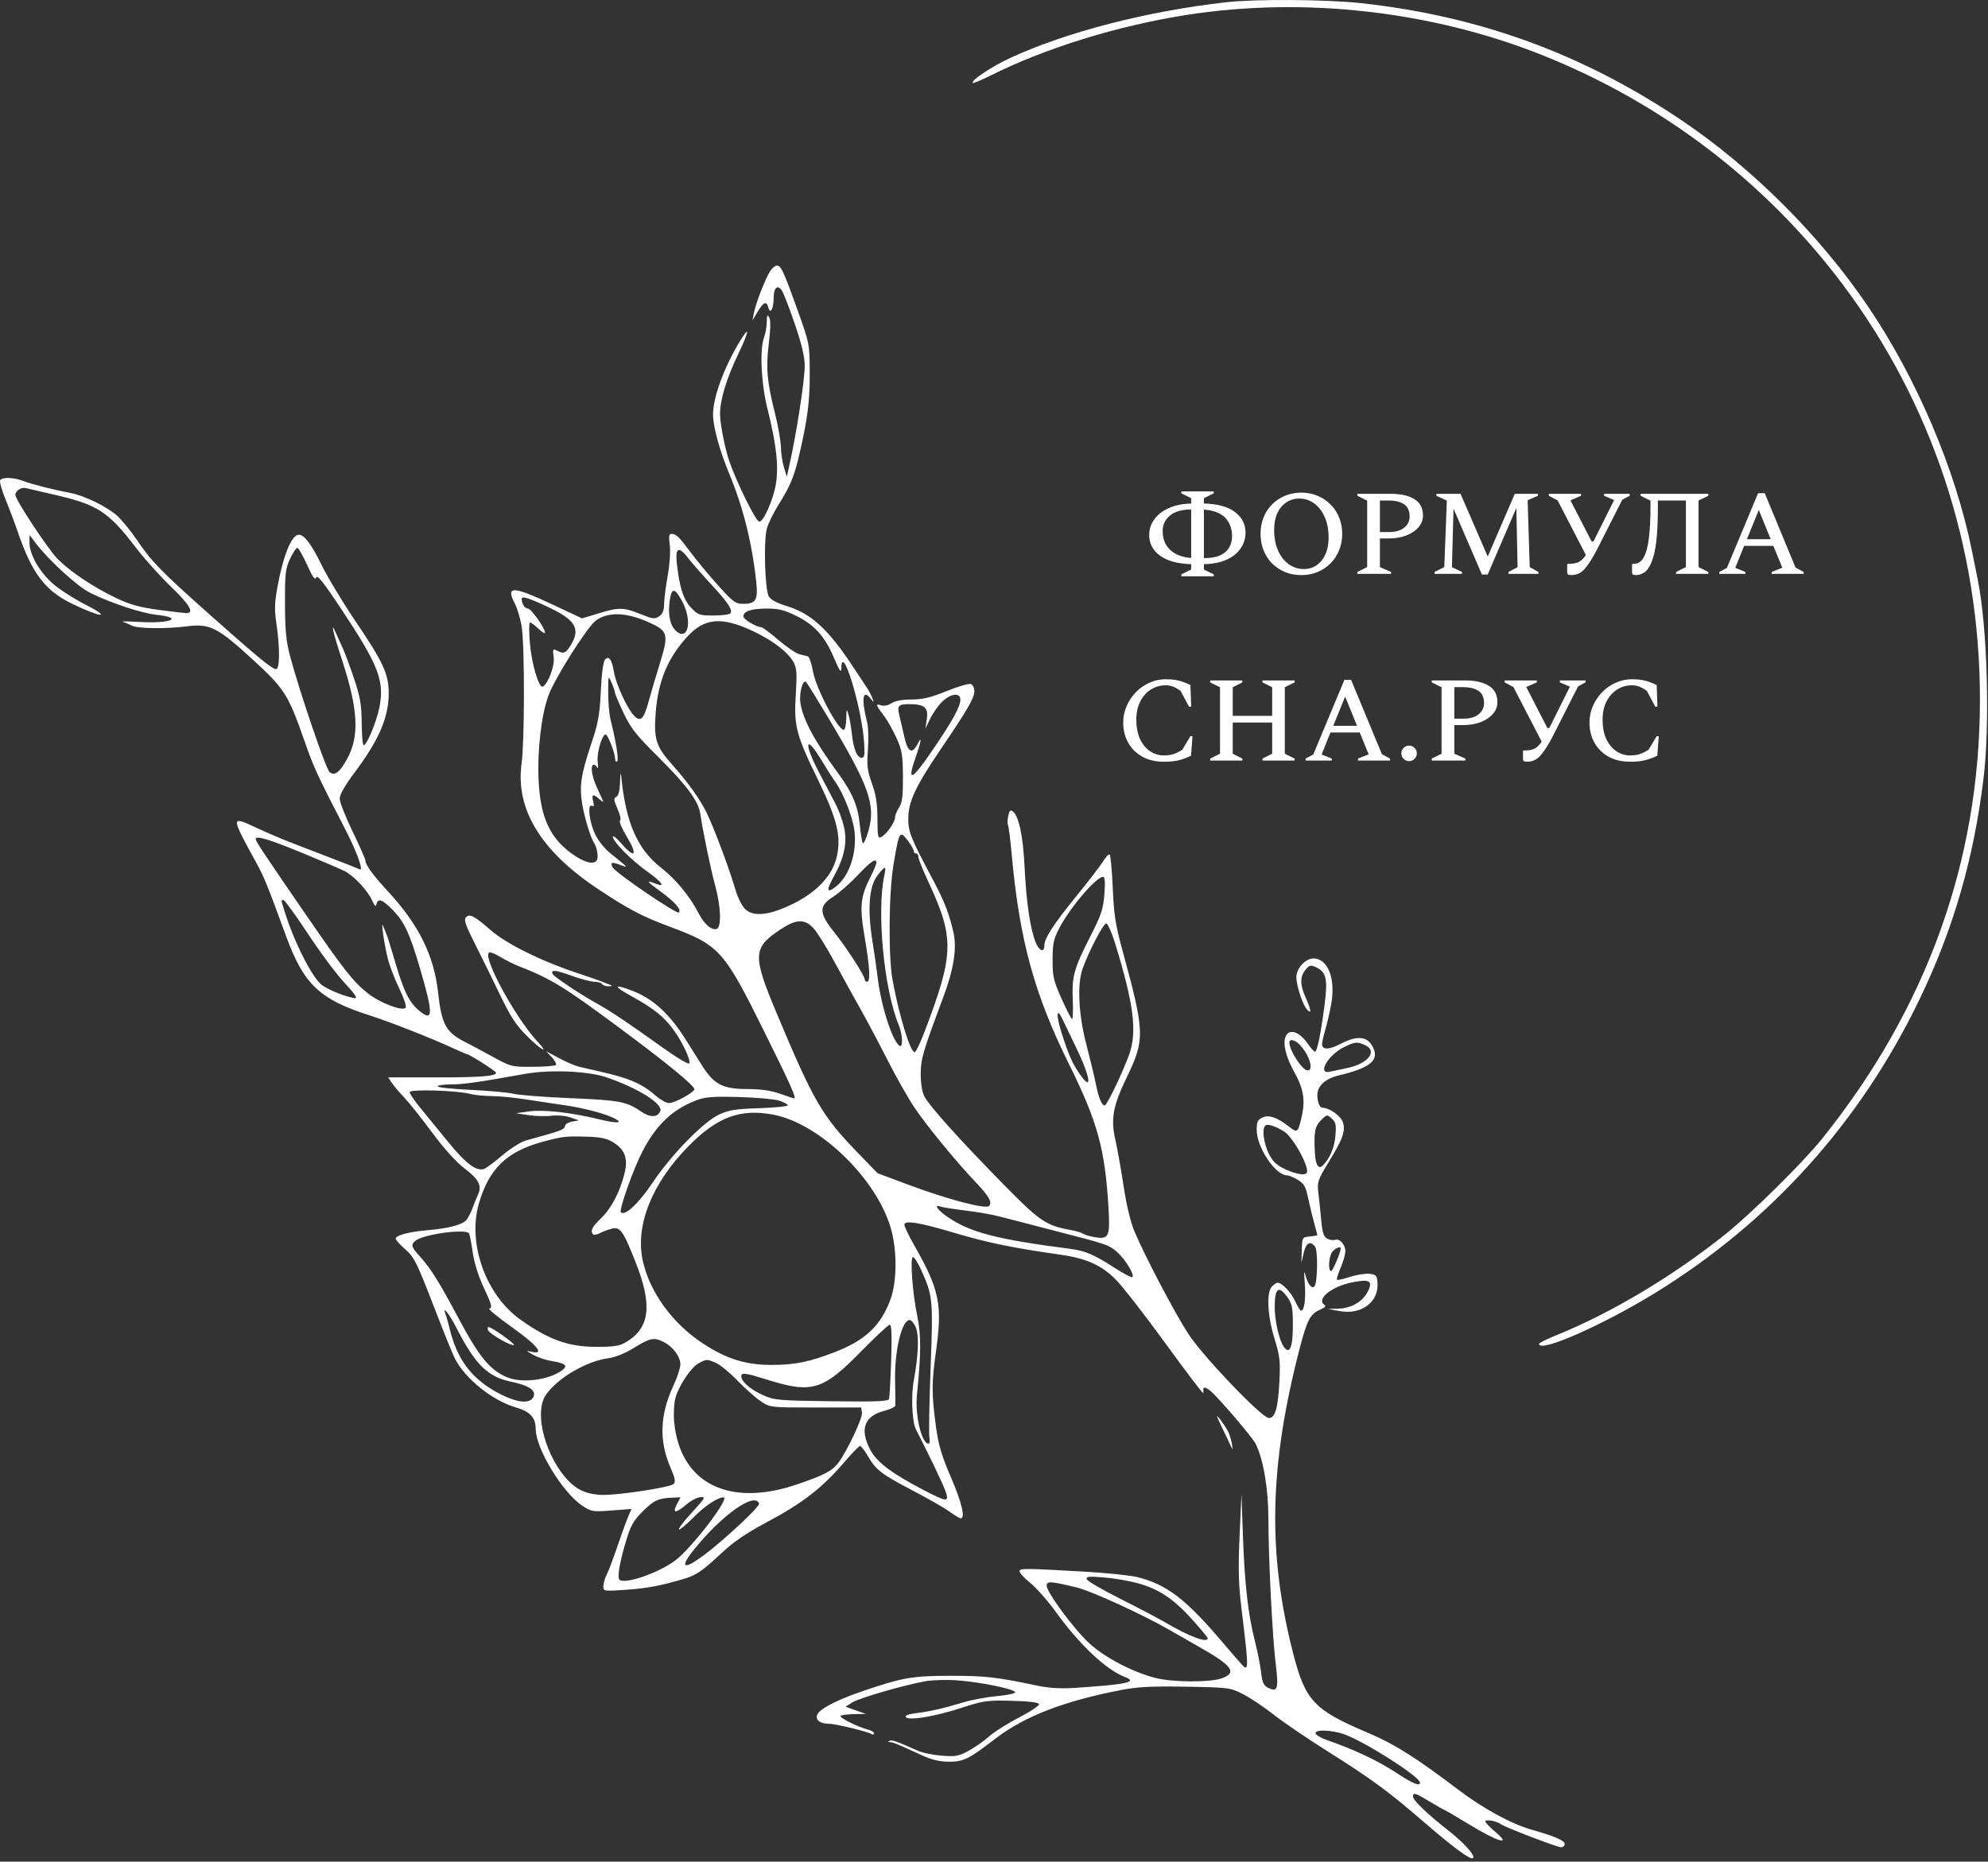 <?xml version="1.0" encoding="UTF-8"?> <svg xmlns="http://www.w3.org/2000/svg" width="426" height="399" viewBox="0 0 426 399" fill="none"><rect x="0" y="0" width="426" height="399" fill="#333333" stroke="none"/> <path fill-rule="evenodd" clip-rule="evenodd" d="M262.794 0.475C245.831 2.385 228.556 6.841 216.474 12.423C212.484 14.266 207.979 17.271 208.47 17.761C208.592 17.883 210.234 17.208 212.118 16.261C223.939 10.32 239.563 5.485 254.387 3.18C279.402 -0.709 306.639 2.353 330.211 11.705C355.934 21.911 378.219 38.857 394.713 60.756C414.008 86.373 424.274 117.339 424.274 149.919C424.274 184.5 412.875 216.179 390.359 244.168C386.265 249.258 375.304 260.071 369.681 264.568C358.471 273.534 345.169 281.472 333.421 286.208C331.428 287.011 329.797 287.837 329.796 288.044C329.787 290.033 343.461 284.018 354.741 277.07C379.437 261.86 398.636 240.523 411.331 214.178C418.563 199.172 422.927 184.12 425.031 166.934C426.449 155.35 425.863 134.474 423.838 124.419C423.589 123.181 423 120.256 422.529 117.919C419.057 100.685 410.699 81.041 400.32 65.72C389.929 50.383 375.307 35.81 360.044 25.579C339.009 11.479 316.891 3.428 291.622 0.673C284.235 -0.132 269.108 -0.236 262.794 0.475ZM165.049 58.091C164.042 59.629 161.966 64.949 161.562 67.029L161.243 68.669L162.367 66.794C163.638 64.674 164.264 64.446 164.66 65.961C165.06 67.49 165.777 66.129 165.787 63.823C165.795 61.686 166.581 60.936 167.497 62.189C167.848 62.668 169.104 65.897 170.29 69.364C171.815 73.822 172.445 76.474 172.441 78.419C172.434 81.536 170.709 92.718 169.162 99.669L168.606 102.169L167.988 100.169C167.649 99.069 167.354 97.109 167.333 95.814C167.312 94.519 166.739 91.256 166.06 88.564C164.35 81.78 164.099 78.896 164.754 73.522C165.133 70.412 165.155 68.594 164.822 68.022C164.427 67.344 164.322 67.547 164.309 69.011C164.301 70.025 164.045 71.487 163.741 72.261C162.749 74.789 163.099 82.22 164.468 87.669C166.395 95.336 166.901 99.958 166.241 103.857C165.666 107.251 163.489 112.067 162.655 111.789C161.858 111.523 157.825 103.349 156.305 98.919C155.335 96.092 154.294 90.822 154.294 88.741C154.294 85.716 155.676 81.129 158.125 76.026C160.581 70.91 160.76 69.457 158.466 73.269C155.112 78.841 152.794 85.201 152.794 88.835C152.794 91.444 154.2 96.576 156.291 101.6C159.257 108.726 161.162 116.39 162.06 124.807C162.463 128.573 161.957 129.419 159.304 129.419C157.608 129.419 157.116 129.063 153.948 125.544C152.029 123.413 149.362 120.206 148.021 118.419C145.387 114.907 144.9 114.438 143.872 114.426C143.359 114.421 143.275 114.98 143.518 116.794C143.704 118.187 143.52 120.926 143.074 123.419C142.655 125.756 142.309 128.5 142.303 129.515C142.297 130.811 141.984 131.579 141.255 132.09C140.326 132.741 139.907 132.691 137.265 131.618C133.651 130.149 132.639 130.134 128.214 131.477L124.728 132.536L118.687 129.7C109.845 125.549 108.302 125.485 110.318 129.353C110.892 130.453 111.566 132.774 111.818 134.511C112.443 138.838 112.413 158.995 111.774 163.59C110.409 173.398 115.858 182.369 128.141 190.539C134.647 194.867 137.568 196.4 143.544 198.626C154.162 202.581 155.11 203.631 163.709 220.978C169.492 232.645 170.73 235.419 170.152 235.419C170.074 235.419 168.729 234.969 167.164 234.419C165.224 233.737 163.038 233.419 160.287 233.419C154.902 233.419 153.006 232.45 150.456 228.397C149.404 226.726 147.882 224.303 147.072 223.014C143.429 217.21 139.874 213.969 135.278 212.261C131.353 210.803 131.401 211.359 135.391 213.553C140.141 216.166 142.411 218.007 144.472 220.917C146.35 223.569 147.986 227.093 147.716 227.904C147.609 228.225 145.109 226.749 142.035 224.549C134.406 219.092 130.84 216.701 127.991 215.133C124.699 213.321 118.888 209.475 118.504 208.854C117.831 207.764 118.928 207.833 122.407 209.1C124.408 209.828 126.65 210.422 127.39 210.421C128.13 210.42 128.874 210.644 129.044 210.919C129.214 211.194 129.846 211.401 130.449 211.379C131.141 211.354 131.268 211.249 130.794 211.093C130.382 210.957 129.594 210.651 129.044 210.413C128.494 210.175 126.244 209.388 124.044 208.664C116.012 206.019 108.495 202.303 105.044 199.272C101.665 196.304 100.561 195.745 99.826 196.631C99.378 197.17 99.8 198.4 101.754 202.245C103.13 204.953 105.536 209.847 107.101 213.12C109.366 217.856 110.544 219.669 112.871 221.995C115.927 225.052 117.853 226.115 115.223 223.294C110.451 218.176 103.323 205.078 104.809 204.16C105.055 204.007 106.109 204.413 107.151 205.061C108.192 205.709 109.991 206.611 111.148 207.066C118.155 209.822 120.841 211.47 132.794 220.341C142.821 227.782 148.794 232.672 148.794 233.44C148.794 234.105 144.599 236.419 143.393 236.419C142.808 236.419 141.59 235.771 140.687 234.979C137.587 232.261 134.982 231.12 128.544 229.657C126.894 229.282 124.869 228.815 124.044 228.619C123.219 228.422 121.307 227.598 119.794 226.787L117.044 225.312L118.255 226.613C118.92 227.329 119.306 228.073 119.112 228.267C118.919 228.461 116.687 228.631 114.152 228.644C109.627 228.668 109.473 228.629 105.544 226.47C103.344 225.26 100.869 223.934 100.044 223.523C95.501 221.261 94.657 219.752 93.833 212.419C92.98 204.823 89.667 198.134 83.391 191.332C79.917 187.567 78.294 185.364 78.294 184.411C78.294 184.112 77.057 181.313 75.544 178.191C74.032 175.068 72.794 171.91 72.794 171.172C72.794 170.303 73.897 168.36 75.919 165.664C81.18 158.652 83.294 153.766 83.294 148.62C83.294 144.443 82.169 142.006 76.073 132.985C73.404 129.033 70.214 123.746 68.986 121.235C66.539 116.231 64.914 114.212 63.705 114.676C62.254 115.233 60.635 119.424 59.496 125.57C58.824 129.199 58.778 130.629 59.237 133.716C60.001 138.851 59.969 143.421 59.169 143.412C58.3 143.402 55.271 140.915 44.957 131.743C34.453 122.403 32.451 120.347 29.274 115.639C27.963 113.697 26.032 111.353 24.983 110.432C22.895 108.599 18.052 106.234 15.294 105.7C11.338 104.934 6.931 103.822 5.159 103.142C2.958 102.297 0.49 102.198 0.034 102.935C-0.142 103.219 0.382 105.076 1.197 107.06C2.012 109.045 3.176 112.131 3.784 113.919C6.824 122.857 9.642 126.59 15.483 129.418C21.688 132.421 24.168 132.591 18.36 129.615C15.783 128.295 12.565 126.216 11.207 124.996C8.392 122.465 6.283 118.718 6.318 116.31L6.341 114.669L7.665 116.419C10.415 120.056 16.603 125.707 19.309 127.052C23.646 129.208 30.27 131.412 33.435 131.753C39.55 132.412 36.594 133.694 29.867 133.301C27.49 133.162 25.882 133.148 26.294 133.27C26.707 133.392 27.583 133.756 28.242 134.079C29.622 134.755 35.548 134.819 40.328 134.21C44.943 133.621 46.746 134.552 54.151 141.349C60.995 147.63 61.774 148.859 65.287 158.919C67.236 164.502 67.944 166.034 73.943 177.669C76.587 182.796 78.054 186.941 76.997 186.299C76.748 186.147 73.169 184.736 69.044 183.162C60.416 179.87 59.242 179.39 54.736 177.314C49.415 174.863 49.415 174.865 54.925 184.919C56.605 187.984 57.295 189.686 61.306 200.642C65.101 211.007 68.485 214.208 79.294 217.655C83.625 219.036 92.421 222.5 97.183 224.7C98.634 225.37 99.912 225.919 100.022 225.919C100.544 225.919 106.294 229.582 106.294 229.915C106.294 230.666 102.997 230.919 93.174 230.919H83.179L83.924 232.044C84.334 232.663 85.526 234.069 86.572 235.169C87.619 236.269 90.328 239.67 92.592 242.726C95.218 246.271 97.766 249.086 99.627 250.498C102.649 252.792 103.316 254.149 102.389 256.118C102.118 256.696 101.61 257.956 101.262 258.919C100.914 259.881 100.318 261.036 99.937 261.486C99.072 262.505 96.088 263.284 91.544 263.675C87.601 264.015 84.794 264.762 84.794 265.473C84.794 265.735 85.593 266.651 86.57 267.508C88.813 269.478 89.17 270.187 93.297 280.868C95.167 285.709 97.048 290.349 97.476 291.181C99.721 295.54 105.532 300.19 110.562 301.652C113.59 302.533 114.794 303.844 114.794 306.261C114.794 310.443 120.546 319.917 124.79 322.725C126.715 323.999 127.022 324.049 131.062 323.738L135.311 323.412L134.523 325.29C134.09 326.323 133.05 329.194 132.213 331.669C131.375 334.144 130.376 336.776 129.992 337.519C129.608 338.262 129.294 339.364 129.294 339.969C129.294 341.05 129.377 341.063 134.169 340.729C138.696 340.413 141.555 339.875 146.512 338.404C149.219 337.601 150.485 336.736 154.624 332.86C157.149 330.496 159.917 328.595 164.017 326.412C172.125 322.094 176.165 318.955 181.221 313.044C182.691 311.325 184.075 309.919 184.296 309.919C184.518 309.919 185.262 310.875 185.949 312.044C187.738 315.085 188.83 315.928 195.498 319.414C198.772 321.126 202.35 323.177 203.448 323.972C204.546 324.768 205.636 325.419 205.869 325.419C206.906 325.419 206.102 322.059 203.756 316.588C201.702 311.796 201.084 309.669 200.516 305.419C199.61 298.648 199.622 296.359 200.597 289.399C201.968 279.607 201.294 276.368 195.922 266.931C194.752 264.875 193.794 262.876 193.794 262.488C193.794 261.485 197.081 262.012 204.31 264.173C211.533 266.333 216.94 267.45 227.241 268.911C232.732 269.69 236.006 271.152 239.031 274.177C240.492 275.639 245.312 281.824 249.741 287.923C254.17 294.021 257.821 298.822 257.853 298.59C257.886 298.358 257.886 298 257.853 297.794C257.75 297.141 258.607 297.387 259.593 298.294C261.695 300.225 268.323 308.023 269.038 309.406C270.685 312.591 271.787 318.985 271.798 325.419C271.812 334.095 272.646 350.695 273.363 356.561C274.02 361.942 273.776 362.75 271.789 361.761C270.764 361.251 270.489 360.658 270.231 358.405C270.058 356.9 269.458 353.869 268.896 351.669C267.44 345.964 266.705 339.492 266.342 329.169L266.025 320.169L265.627 329.169C265.313 336.265 265.397 339.543 266.022 344.669C267.612 357.696 267.618 358.364 266.131 356.794C265.805 356.45 263.669 353.981 261.385 351.307C254.008 342.673 249.912 339.581 243.805 338.036C242.286 337.651 237.107 337.114 232.294 336.841C219.599 336.121 218.654 336.111 218.453 336.703C218.353 336.996 219.366 338.119 220.704 339.196C222.042 340.274 224.565 343.136 226.31 345.557C231.331 352.518 237.05 357.9 241.037 359.416C243.895 360.503 241.561 361.018 230.485 361.748C227.256 361.961 224.848 361.821 222.235 361.271C213.534 359.438 211.175 359.169 203.794 359.169C195.542 359.169 193.464 359.527 184.97 362.416C180.088 364.077 176.588 365.766 175.47 367C174.367 368.22 175.355 369.415 177.48 369.431C179.016 369.442 185.859 371.091 186.81 371.678C187.076 371.843 187.294 371.764 187.294 371.502C187.294 371.241 186.722 370.883 186.022 370.708C183.849 370.162 179.759 368.121 180.119 367.761C180.307 367.573 181.605 367.401 183.003 367.379L185.544 367.34L183.36 366.568L181.175 365.796L182.61 364.887C184.106 363.94 193.54 361.2 198.294 360.332C199.807 360.056 202.957 359.977 205.294 360.157C210.324 360.545 217.544 362.047 217.544 362.705C217.544 362.96 215.764 363.33 213.588 363.527C211.412 363.724 208.15 364.337 206.338 364.888C202.168 366.156 199.183 366.833 196.16 367.197C194.722 367.369 193.9 367.686 194.09 367.993C194.613 368.839 200.115 367.952 205.839 366.099C210.784 364.497 211.507 364.394 216.798 364.527C220.439 364.618 222.53 364.87 222.65 365.232C222.752 365.542 220.833 366.831 218.384 368.095C215.935 369.36 213.057 371.179 211.988 372.137C210.919 373.095 208.949 374.478 207.611 375.212C205.469 376.385 204.779 376.515 201.861 376.297C200.037 376.16 197.757 375.7 196.794 375.275C191.93 373.126 191.204 372.869 190.647 373.095C190.222 373.268 190.243 373.351 190.719 373.379C191.407 373.42 192.266 373.775 197.544 376.199C199.696 377.187 201.35 377.578 203.394 377.581C206.469 377.586 207.627 377.008 213.294 372.645C219.535 367.841 228.044 364.558 240.417 362.181C243.8 361.531 246.909 361.378 254.167 361.505C263.318 361.665 263.612 361.703 266.338 363.085C267.874 363.864 270.799 365.818 272.838 367.426C274.876 369.035 280.032 372.547 284.294 375.232C293.995 381.342 297.452 383.882 305.294 390.66C311.562 396.078 315.166 398.714 315.646 398.234C316.172 397.708 313.676 394.913 310.411 392.369C305.968 388.908 302.794 385.864 302.794 385.065C302.794 384.108 303.256 384.247 306.444 386.17C308.039 387.132 309.425 387.919 309.524 387.919C309.623 387.919 312.115 389.381 315.063 391.169C321.117 394.84 324 395.619 320.419 392.617C319.251 391.638 318.294 390.625 318.294 390.368C318.294 389.872 320.698 390.293 321.544 390.937C322.4 391.588 333.663 395.919 334.5 395.919C334.937 395.919 335.294 395.6 335.294 395.21C335.294 394.483 333.141 393.551 328.294 392.178C323.865 390.924 317.911 387.688 312.544 383.621C303.466 376.739 298.742 373.754 293.294 371.455C281.556 366.502 279.715 364.554 277.089 354.307C271.573 332.781 271.983 314.115 278.526 288.919C280.095 282.877 280.781 281.586 282.895 280.697C283.817 280.31 284.198 279.918 283.857 279.708C281.933 278.519 285.225 275.773 289.669 274.86C293.515 274.071 294.281 274.527 293.063 276.883C291.964 279.008 289.533 280.402 286.794 280.476L284.544 280.538L287.115 281.008C291.74 281.853 295.499 279.015 295.18 274.919C295.057 273.338 294.885 273.153 293.398 273.011C292.493 272.923 290.622 273.228 289.241 273.686C287.86 274.145 286.626 274.417 286.499 274.29C286.373 274.164 286.725 272.997 287.282 271.698C287.839 270.399 288.294 268.808 288.294 268.163C288.294 266.744 287.029 265.36 286.069 265.728C285.686 265.875 284.936 265.762 284.402 265.476C283.644 265.071 283.363 264.212 283.12 261.563C282.949 259.696 282.675 257.044 282.511 255.669C282.231 253.321 282.363 252.924 284.666 249.154C287.809 244.01 288.394 242.354 287.733 240.459C287.274 239.141 284.818 237.419 283.397 237.419C282.784 237.419 282.294 236.209 282.294 234.695C282.294 232.732 283.981 231.184 286.872 230.495C293.168 228.993 295.309 227.456 294.455 225.05C293.42 222.134 291.131 221.71 287.284 223.722C284.792 225.025 283.294 225.045 283.294 223.775C283.294 223.404 283.618 221.991 284.013 220.635C284.408 219.278 284.977 216.778 285.278 215.078C286.226 209.727 284.525 205.419 281.466 205.419C279.755 205.419 277.794 207.533 277.794 209.379C277.794 211.264 279.156 215.428 280.091 216.401C281.085 217.435 280.971 216.417 279.805 213.848C278.558 211.1 278.538 209.347 279.736 207.867C280.568 206.839 280.829 206.774 281.993 207.304C284.204 208.312 284.55 209.808 283.844 215.308C283.062 221.401 282.242 225.419 281.779 225.419C281.583 225.419 280.892 224.644 280.243 223.696C278.797 221.586 276.987 220.637 275.988 221.465C274.654 222.572 275.172 225.825 277.294 229.669C279.473 233.616 279.797 235.98 278.735 240.197C278.105 242.697 277.914 242.796 276.237 241.489C273.671 239.49 271.93 238.878 270.568 239.499C269.501 239.985 269.294 240.416 269.294 242.151C269.294 245.942 273.296 251.914 275.841 251.921C276.228 251.922 277.256 252.356 278.126 252.887C279.439 253.687 279.811 254.345 280.314 256.76C280.648 258.36 281.23 260.778 281.608 262.135C281.985 263.491 282.294 264.658 282.294 264.728C282.294 264.798 281.563 264.926 280.669 265.012C279.064 265.167 279.043 265.202 278.957 267.919L278.87 270.669L279.362 268.544C279.869 266.348 280.714 265.867 281.788 267.161C282.451 267.96 282.339 275.04 281.653 275.727C281.09 276.289 280.241 275.221 279.756 273.34C279.444 272.132 279.398 272.58 279.59 274.959C279.856 278.254 279.51 280.919 278.816 280.919C278.613 280.919 278.033 280.002 277.528 278.882C276.68 277.002 274.701 274.919 273.763 274.919C273.544 274.919 273.012 275.272 272.58 275.704C271.343 276.941 271.575 281.903 273.104 286.893C274.263 290.675 274.384 291.746 274.153 296.169C273.856 301.84 273.25 303.919 271.894 303.919C270.411 303.919 257.828 290.772 254.664 285.917C251.761 281.463 245.422 269.418 243.121 263.985C242.281 262.003 241.395 258.325 240.774 254.235C240.224 250.624 239.44 246.206 239.03 244.419C237.975 239.815 238.463 237.085 241.44 230.919C245.385 222.747 245.335 221.269 240.519 203.669C239.034 198.241 238.692 196.032 238.447 190.28C238.286 186.491 237.982 183.285 237.773 183.155C237.563 183.026 236.956 183.651 236.423 184.544C235.891 185.438 233.259 188.864 230.576 192.158C225.816 198.002 223.794 201.121 223.794 202.619C223.794 204.21 222.733 203.895 221.973 202.08C220.788 199.251 219.932 193.52 219.559 185.919C219.229 179.203 218.354 175.006 217.062 173.933C216.524 173.487 216.316 173.682 216.052 174.883C215.87 175.714 215.843 176.594 215.994 176.837C216.144 177.08 216.509 179.955 216.805 183.224C218.453 201.424 221.636 213.064 229.064 228.061C235.205 240.459 236.8 246.274 237.541 258.959C237.901 265.118 237.609 265.702 234.457 265.133C233.405 264.944 232.319 264.613 232.044 264.398C231.769 264.184 230.644 263.845 229.544 263.646C224.103 262.662 222.812 261.781 214.734 253.535C205.402 244.01 199.138 237.033 198.08 234.987C197.604 234.067 197.294 232.197 197.294 230.24C197.294 226.999 197.769 225.379 202.162 213.64C204.372 207.733 205.078 203.221 204.317 199.866C203.426 195.938 202.352 193.146 200.105 188.919C195.11 179.52 194.627 178.332 194.632 175.446C194.637 171.85 196.197 168.503 201.519 160.669C207.287 152.177 208.794 149.583 208.794 148.146C208.794 147.454 208.459 146.759 208.049 146.602C207.64 146.444 205.302 147.126 202.855 148.117C199.42 149.508 197.704 149.919 195.332 149.919C193.371 149.919 191.822 150.205 191.051 150.71C190.305 151.199 189.428 151.37 188.756 151.157C187.544 150.772 187.642 151.06 189.617 153.694C190.247 154.534 191.368 156.559 192.11 158.194C193.294 160.805 193.462 161.816 193.486 166.464C193.508 170.663 193.336 172.03 192.654 173.071C192.181 173.793 191.794 174.75 191.794 175.199C191.794 176.213 190.012 178.767 188.883 179.371C188.125 179.777 188.04 179.392 188.025 175.495C188.013 172.262 187.715 170.348 186.845 167.919C185.853 165.147 185.726 164.08 185.982 160.666C186.146 158.465 186.081 155.877 185.836 154.916C184.516 149.733 184.851 147.528 186.615 149.794C187.248 150.606 187.272 150.597 186.954 149.669C186.766 149.119 186.237 148.106 185.78 147.419C185.322 146.731 183.938 144.639 182.704 142.77C177.473 134.846 173.831 131.515 168.644 129.913C166.388 129.216 165.118 128.526 164.716 127.776C163.905 126.266 163.617 115.933 164.314 113.345C164.621 112.203 165.75 109.881 166.821 108.185C169.31 104.245 170.214 102.065 171.286 97.419C173.076 89.671 173.543 85.994 173.513 79.919C173.482 73.686 173.475 73.648 170.888 66.419C167.894 58.053 167.366 56.919 166.471 56.919C166.112 56.919 165.472 57.446 165.049 58.091ZM11.294 105.951C20.901 108.133 23.164 109.583 29.129 117.384C30.93 119.741 34.292 123.484 36.599 125.703C40.67 129.618 41.729 131.436 39.919 131.403C39.438 131.394 36.729 131.077 33.898 130.698C29.978 130.174 27.847 129.58 24.951 128.205C20.139 125.92 15.163 122.608 12.382 119.841C10.385 117.854 3.294 107.111 3.294 106.073C3.294 105.182 4.561 104.361 5.544 104.614C6.094 104.756 8.682 105.358 11.294 105.951ZM65.792 121.044C66.991 123.707 67.509 124.433 67.745 123.782C67.986 123.115 69.327 124.796 73.13 130.532C81.152 142.629 82.419 145.896 81.301 151.601C80.655 154.897 78.4 160.191 77.868 159.659C77.69 159.481 77.525 157.273 77.501 154.752C77.466 150.994 77.17 149.314 75.858 145.419C74.978 142.806 73.916 139.932 73.497 139.031C73.078 138.131 72.42 136.668 72.034 135.781C70.715 132.747 71.294 135.344 73.31 141.507C76.764 152.068 77.058 157.786 74.396 162.626C72.778 165.569 71.703 166.38 70.617 165.479C69.847 164.84 64.283 148.523 62.22 140.852C61.307 137.455 61.091 135.307 61.07 129.419C61.047 122.978 61.167 121.904 62.141 119.794C62.744 118.487 63.446 117.419 63.699 117.419C63.953 117.419 64.895 119.05 65.792 121.044ZM147.501 119.656C148.229 120.612 150.372 123.061 152.262 125.099C155.954 129.081 157.017 130.654 156.538 131.429C156.371 131.698 154.756 131.919 152.949 131.919C149.874 131.919 149.561 131.812 148.096 130.257C146.45 128.513 145.599 125.877 145.039 120.794C144.656 117.32 145.442 116.957 147.501 119.656ZM146.211 128.948C148.421 133.127 147.444 137.566 144.833 135.204C143.565 134.057 143.077 131.609 143.523 128.635C143.938 125.867 144.624 125.946 146.211 128.948ZM117.544 130.147C123.339 132.875 124.447 134.772 122.3 138.294C121.244 140.026 120.767 140.207 119.31 139.427C118.477 138.981 118.415 139.113 118.647 140.841C118.895 142.69 117.536 146.402 116.34 147.141C115.514 147.651 113.915 142.312 113.54 137.794C113.34 135.388 113.359 133.419 113.583 133.419C113.806 133.419 114.621 134.023 115.392 134.762C116.163 135.501 116.794 135.883 116.794 135.61C116.794 134.634 113.802 130.419 113.109 130.419C112.435 130.419 111.794 129.407 111.794 128.344C111.794 127.683 113.34 128.168 117.544 130.147ZM170.642 132.004C174.575 133.94 176.766 136.399 178.758 141.11C179.89 143.788 180.266 144.328 180.278 143.294C180.347 137.412 184.687 151.58 185.18 159.294C185.337 161.75 185.228 162.419 184.671 162.419C183.665 162.419 182.91 160.615 182.548 157.345C182.376 155.792 182.043 153.879 181.808 153.095C181.426 151.82 181.376 151.921 181.337 154.044C181.314 155.35 181.072 156.419 180.801 156.419C179.533 156.419 174.855 147.547 174.219 143.939C173.919 142.235 173.42 140.765 173.109 140.672C172.798 140.579 171.982 140.374 171.294 140.217C170.607 140.06 168.592 138.691 166.817 137.175C165.043 135.659 163.389 134.419 163.143 134.419C162.106 134.419 159.294 132.752 159.294 132.137C159.294 131.005 160.904 130.45 164.233 130.434C166.823 130.422 168.026 130.716 170.642 132.004ZM139.142 133.427C143.176 135.256 143.344 135.92 141.373 142.273C140.537 144.965 139.474 148.571 139.01 150.285C137.949 154.208 137.253 154.867 135.803 153.319C134.383 151.802 132 146.617 131.58 144.128C131.113 141.364 130.524 140.489 129.69 141.321C129.27 141.741 128.942 144.097 128.752 148.067C128.504 153.245 128.193 154.963 126.697 159.419C124.47 166.053 124.103 168.58 124.794 172.518C125.322 175.526 126.58 179.603 127.308 180.669C127.882 181.508 128.241 183.475 127.957 184.217C127.51 185.38 125.547 185.014 123.012 183.294C117.887 179.818 115.759 175.264 115.402 167.013C115.129 160.724 116.013 153.24 117.516 149.098C118.878 145.346 125.882 134.28 127.726 132.967C130.399 131.064 134.275 131.22 139.142 133.427ZM161.139 135.165C165.508 137.184 168.96 139.823 170.091 142.009C170.729 143.243 170.808 144.503 170.524 148.888C170.09 155.583 170.6 157.533 175.307 167.185C179.425 175.626 180.325 179.372 179.283 183.717C178.33 187.688 175.081 191.164 169.953 193.697C164.887 196.201 161.406 196.576 159.64 194.81C158.965 194.135 158.035 192.252 157.574 190.626C156.421 186.562 152.915 177.201 151.411 174.169C149.904 171.131 147.41 167.656 143.948 163.77C140.586 159.998 140.077 158.392 140.494 152.871C141.011 146.023 143.049 141.075 147.239 136.496C150.933 132.46 154.537 132.115 161.139 135.165ZM131.794 148.49C131.794 148.742 132.615 150.685 133.618 152.808C135.155 156.064 136.312 157.533 140.996 162.181C147.128 168.267 149.635 171.639 150.051 174.366C150.699 178.608 152.325 186.444 153.272 189.885C154.475 194.258 154.634 198.681 153.602 199.078C152.544 199.483 150.898 198.082 149.72 195.772C147.88 192.167 144.823 188.44 141.744 186.049C136.602 182.056 134.095 176.345 133.125 166.419C133.02 165.342 132.923 165.765 132.874 167.519C132.821 169.42 132.553 170.504 132.071 170.774C131.453 171.119 131.492 171.503 132.335 173.385C132.888 174.62 133.12 175.719 132.862 175.88C132.609 176.039 133.285 177.629 134.365 179.413C136.715 183.295 136.052 184.138 133.222 180.864C132.178 179.657 131.317 178.955 131.309 179.305C131.286 180.314 135.241 184.331 138.662 186.772C141.918 189.095 142.728 190.249 140.512 189.406C138.314 188.571 138.497 188.848 141.67 191.157C144.643 193.32 146.069 194.977 145.471 195.575C145.036 196.011 131.913 187.076 131.297 185.923C130.681 184.773 131.074 184.671 133.137 185.45C134.695 186.039 134.606 185.937 131.089 183.129C129.531 181.885 128.208 180.255 127.469 178.669C126.237 176.024 125.838 172.078 126.867 172.714C127.27 172.963 127.342 172.676 127.108 171.743C126.72 170.199 127.081 170.078 128.453 171.294C128.996 171.775 129.341 171.944 129.221 171.669C129.1 171.394 128.504 170.081 127.898 168.752C126.76 166.26 126.447 163.919 127.253 163.919C127.505 163.919 127.844 164.2 128.007 164.544C128.17 164.888 128.199 164.303 128.072 163.245C127.847 161.365 129.003 157.419 129.781 157.419C130.25 157.419 131.794 161.384 131.794 162.59C131.794 163.078 131.994 163.355 132.237 163.204C132.649 162.95 132.03 159.009 130.819 154.169C130.543 153.069 130.322 150.481 130.326 148.419C130.333 144.693 130.338 144.68 131.064 146.351C131.466 147.276 131.794 148.239 131.794 148.49ZM177.53 153.919C186.287 168.536 187.701 172.544 186.074 178.139C185.613 179.727 185.089 180.881 184.911 180.703C184.733 180.525 184.431 178.735 184.239 176.727C183.866 172.823 182.633 169.866 179.735 165.919C174.608 158.939 172.045 154.188 171.525 150.703C171.199 148.521 172.043 145.448 172.759 146.212C172.994 146.463 175.141 149.931 177.53 153.919ZM205.794 149.939C205.794 151.471 204.099 154.529 199.603 161.104C195.272 167.438 194.295 167.736 196.268 162.124C197.418 158.852 197.604 157.526 196.649 159.414C195.493 161.7 194.526 161.239 193.818 158.064C193.463 156.472 192.983 154.402 192.752 153.466C192.202 151.235 192.463 150.919 194.857 150.919C198.117 150.919 198.962 151.634 198.605 154.091L198.303 156.169L199.293 154.088C199.837 152.943 200.978 151.312 201.827 150.463C203.648 148.642 205.794 148.358 205.794 149.939ZM176.108 163.055C177.137 164.768 178.463 166.844 179.053 167.669C180.745 170.032 182.764 175.235 183.1 178.097C183.678 183.009 181.869 188.122 178.791 190.277C177.125 191.444 177.094 190.726 178.687 187.838C180.926 183.778 181.595 180.553 180.87 177.314C180.542 175.847 179.748 173.639 179.105 172.408C178.462 171.176 176.892 168.186 175.615 165.764C172.138 159.164 172.517 157.082 176.108 163.055ZM194.7 180.399C195.302 181.212 195.794 182.112 195.794 182.399C195.794 182.685 196.019 182.919 196.294 182.919C196.569 182.919 196.794 183.252 196.794 183.66C196.794 184.067 197.715 186.373 198.841 188.785C204.561 201.037 204.488 204.389 198.139 221.075C197.217 223.499 196.256 225.491 196.003 225.501C195.078 225.54 192.735 217.93 191.283 210.169C190.329 205.074 190.441 191.306 191.485 185.169C192.708 177.981 192.806 177.836 194.7 180.399ZM65.284 183.018C69.265 184.664 73.136 186.328 73.885 186.716C75.844 187.728 78.799 190.881 79.701 192.919C80.267 194.198 80.528 194.433 80.671 193.794C80.981 192.415 81.923 192.752 84.166 195.044C86.643 197.574 87.785 200.025 90.012 207.594C92.884 217.354 92.845 219.159 89.819 216.613C87.496 214.658 86.414 212.314 84.078 204.169C83.605 202.519 83.026 200.719 82.793 200.169C82.559 199.619 82.239 198.831 82.081 198.419C81.567 197.07 82.368 202.598 83.107 205.495C83.503 207.049 84.62 209.95 85.589 211.941C86.574 213.966 87.161 215.752 86.921 215.992C86.149 216.764 81.426 214.952 78.802 212.878C75.726 210.446 73.689 207.865 65.813 196.419C56.34 182.652 54.794 180.323 54.794 179.815C54.794 179 57.75 179.902 65.284 183.018ZM187.794 184.935C187.794 185.22 187.236 186.553 186.555 187.898C184.356 192.237 184.158 194.261 185.287 200.874C186.396 207.378 186.558 210.419 185.794 210.419C185.519 210.419 185.294 210.188 185.294 209.906C185.294 209.116 181.34 203.01 178.68 199.694C175.472 195.693 175.441 194.158 178.53 192.205C179.76 191.428 182.122 189.358 183.779 187.605C186.658 184.562 187.794 183.806 187.794 184.935ZM189.516 187.544C187.813 195.274 189.428 212.133 192.598 219.721C193.412 221.67 193.538 224.628 192.787 224.164C191.231 223.202 188.766 215.517 188.059 209.419C187.883 207.906 187.386 204.454 186.954 201.748C185.857 194.878 186.216 190.021 187.993 187.691C189.667 185.497 189.973 185.467 189.516 187.544ZM236.659 191.613C236.417 194.811 236.01 196.034 233.621 200.738C230.115 207.637 229.673 209.24 229.877 214.296C229.969 216.565 229.905 218.421 229.734 218.42C229.563 218.419 228.551 216.46 227.484 214.066C225.747 210.168 225.545 209.292 225.554 205.691C225.562 202.25 225.77 201.271 226.994 198.919C229.298 194.49 234.912 187.919 236.392 187.919C236.763 187.919 236.849 189.102 236.659 191.613ZM66.095 200.294C68.776 204.35 72.316 209.075 73.961 210.794C75.632 212.539 76.626 213.919 76.213 213.919C74.791 213.919 70.532 212.275 68.992 211.132C66.93 209.6 63.079 202.02 61.01 195.419C60.167 192.729 60.187 192.919 60.757 192.919C61.011 192.919 63.413 196.237 66.095 200.294ZM174.312 198.938C175.093 199.774 177.096 202.98 178.764 206.063C180.431 209.146 182.938 213.694 184.335 216.169C185.732 218.644 188.358 223.594 190.17 227.169C191.983 230.744 194.578 235.328 195.938 237.357C198.544 241.246 204.789 248.865 209.024 253.322C211.955 256.408 212.694 257.719 211.931 258.482C211.2 259.213 203.073 257.068 194.663 253.924L188.044 251.449L183.737 246.993C176.137 239.131 174.369 236.086 166.441 217.199C161.216 204.752 161.287 203.151 167.239 199.205C170.629 196.958 172.4 196.891 174.312 198.938ZM238.987 202.294C242.948 215.232 243.689 221.055 241.997 225.919C240.777 229.425 237.195 236.919 236.739 236.919C236.082 236.919 235.43 235.367 234.848 232.416C234.55 230.905 233.63 227.081 232.804 223.919C231.112 217.444 230.788 210.961 231.987 207.607C233.308 203.912 236.433 197.919 237.039 197.919C237.373 197.919 238.25 199.888 238.987 202.294ZM230.587 224.497C233.738 230.969 234.157 234.272 231.294 230.083C229.747 227.818 229.03 226.186 227.514 221.472C226.257 217.568 226.376 215.656 227.698 218.493C228.128 219.414 229.428 222.116 230.587 224.497ZM278.645 224.044C280.618 226.211 281.563 229.419 280.228 229.419C279.076 229.419 276.294 225.188 276.294 223.435C276.294 222.541 277.579 222.874 278.645 224.044ZM292.521 223.999C295.263 225.249 293.214 227.936 288.794 228.885C287.282 229.21 285.538 229.58 284.919 229.707C282.205 230.264 284.572 226.128 287.914 224.474C290.376 223.255 290.794 223.212 292.521 223.999ZM129.955 230.895C136.696 233.201 142.086 236.577 141.493 238.121C140.954 239.526 139.322 239.573 137.385 238.241C134.25 236.084 132.857 235.819 122.294 235.371C116.657 235.132 111.144 234.708 110.044 234.429C108.944 234.15 104.838 233.774 100.919 233.593C97 233.411 93.794 233.073 93.794 232.841C93.794 232.609 95.075 232.419 96.64 232.419C99.292 232.419 102.494 231.964 112.544 230.158C117.843 229.206 126.029 229.553 129.955 230.895ZM100.794 234.463C101.757 234.711 103.798 234.914 105.331 234.916C106.864 234.917 110.126 235.233 112.581 235.618C115.036 236.002 118.844 236.576 121.044 236.892C125.18 237.487 129.682 238.68 131.706 239.718C133.725 240.753 132.181 240.825 128.294 239.877C122.338 238.425 116.514 237.772 113.378 238.205L110.544 238.596L113.294 239.007C114.807 239.232 117.008 239.29 118.186 239.135C119.392 238.976 121.14 239.13 122.186 239.486L124.044 240.12L122.544 240.399C121.704 240.556 121.044 240.994 121.044 241.396C121.044 242.064 120.071 242.419 112.677 244.443C111.649 244.724 109.399 246.143 107.677 247.596C105.954 249.049 104.195 250.366 103.768 250.524C102.123 251.133 99.837 249.419 95.981 244.685C93.816 242.027 91.088 238.685 89.919 237.26C88.751 235.835 87.794 234.403 87.794 234.079C87.794 233.399 97.805 233.695 100.794 234.463ZM166.919 235.884C167.951 236.204 168.794 236.657 168.794 236.891C168.794 237.125 166.038 237.406 162.669 237.517C157.528 237.685 156.143 237.908 154.044 238.902C150.653 240.51 143.861 247.49 139.794 253.547C136.815 257.984 133.903 260.694 133.041 259.832C132.583 259.374 135.714 250.539 137.663 246.794C140.656 241.038 144.115 237.764 149.27 235.804C151.124 235.1 152.791 234.974 158.294 235.121C162.007 235.221 165.888 235.564 166.919 235.884ZM165.734 238.907C175.552 240.769 187.674 252.443 190.845 263.088C192.273 267.885 192.246 274.674 190.782 278.588C188.678 284.21 185.394 287.29 178.794 289.831C173.373 291.917 170.283 292.538 165.31 292.538C159.801 292.538 155.714 291.262 150.665 287.966C144.218 283.757 139.378 277.181 137.799 270.486C136.003 262.866 139.592 253.715 147.544 245.645C153.716 239.381 158.632 237.56 165.734 238.907ZM286.154 243.48C285.925 246.02 285.027 248.148 283.507 249.748C282.564 250.741 281.91 249.771 281.767 247.169C281.518 242.632 281.741 241.427 283.073 240.095C284.324 238.843 284.374 238.836 285.379 239.742C286.255 240.531 286.369 241.085 286.154 243.48ZM275.128 242.491C277.154 243.717 280.847 250.566 279.96 251.453C279.149 252.264 274.76 250.748 273.093 249.081C271.316 247.304 270.067 242.312 271.133 241.247C271.575 240.804 273.152 241.295 275.128 242.491ZM131.399 244.829C133.942 246.401 134.631 248.338 133.803 251.594C132.793 255.574 130.952 259.063 128.777 261.125C126.883 262.919 126.419 263.877 127.11 264.568C127.284 264.741 127.878 264.642 128.43 264.346C128.982 264.051 130.09 263.621 130.892 263.391C132.878 262.821 133.448 263.586 136.189 270.5C139.8 279.607 139.29 284.453 134.403 287.497C132.803 288.493 131.884 288.655 127.794 288.662C121.839 288.671 117.586 287.146 111.507 282.824C104.111 277.565 100.155 266.527 102.607 257.996C104.76 250.506 108.586 246.793 116.294 244.714C120.512 243.577 121.244 243.49 125.583 243.614C128.731 243.705 130.014 243.973 131.399 244.829ZM206.94 259.457C209.472 259.761 212.782 260.342 214.294 260.749C215.807 261.155 220.869 262.47 225.544 263.671C237.337 266.7 237.622 266.797 239.433 268.399C241.143 269.911 243.154 273.226 242.66 273.719C242.499 273.881 240.768 272.98 238.815 271.717C234.477 268.91 232.545 268.078 229.438 267.676C213.451 265.611 207.787 264.127 202.919 260.732C200.839 259.281 200.036 258.021 201.565 258.608C201.989 258.77 204.408 259.152 206.94 259.457ZM100.508 264.361C100.658 264.604 101.01 266.416 101.29 268.388C101.596 270.55 102.493 273.457 103.546 275.707C105.405 279.676 105.557 280.238 104.844 280.502C104.596 280.594 106.79 282.378 109.719 284.467C115.149 288.34 116.779 290.361 113.969 289.735C112.63 289.437 112.65 289.476 114.294 290.39C115.257 290.925 116.963 291.508 118.087 291.685C121.101 292.161 121.78 292.698 120.542 293.629C117.682 295.78 111.9 296.538 108.666 295.187C104.957 293.638 102.65 290.806 98.06 282.169C94.301 275.094 92.272 271.835 90.208 269.555C88.087 267.212 87.959 266.819 89.032 265.929C90.724 264.524 99.84 263.279 100.508 264.361ZM287.294 267.58C287.294 268.403 285.596 272.419 285.247 272.419C284.578 272.419 284.697 269.561 285.415 268.412C285.924 267.597 287.294 266.99 287.294 267.58ZM197.446 272.294C199.892 277.751 199.97 278.58 199.414 293.208C199.132 300.655 199.015 307.349 199.156 308.083C199.296 308.818 199.214 309.419 198.973 309.419C197.48 309.419 196.038 303.276 196.494 298.859C197.379 290.281 197.398 286.068 196.571 282.131C195.515 277.105 194.959 269.419 195.652 269.419C195.93 269.419 196.737 270.712 197.446 272.294ZM275.885 278.044C276.884 279.444 277.044 280.271 277.044 284.018C277.044 288.768 276.372 290.4 275.121 288.689C274.126 287.328 273.151 283.097 273.151 280.138C273.151 276.037 273.994 275.392 275.885 278.044ZM97.726 284.441C101.854 292.505 104.47 295.089 109.594 296.161C113.466 296.971 115.014 298.073 114.261 299.482C113.514 300.877 110.939 300.661 107.434 298.91C101.334 295.861 98.038 291.673 96.376 284.858C96.066 283.587 95.657 282.144 95.468 281.651C94.697 279.642 96.255 281.566 97.726 284.441ZM196.227 284.448C196.974 286.135 196.816 290.431 195.805 295.919C195.204 299.186 195.446 304.738 196.259 306.329C199.25 312.178 202.057 318.038 202.588 319.544C203.46 322.014 202.989 321.997 197.962 319.378C191.189 315.849 187.966 313.443 186.566 310.87C184.134 306.401 185.157 303.471 189.535 302.369C190.777 302.056 191.822 301.545 191.855 301.234C191.889 300.923 191.868 298.613 191.808 296.101C191.652 289.531 193.221 282.919 194.935 282.919C195.273 282.919 195.855 283.607 196.227 284.448ZM190.966 291.544C190.827 295.738 190.62 299.464 190.507 299.826C190.342 300.351 187.861 300.452 178.173 300.326C166.721 300.178 165.901 300.104 163.468 299.003C160.586 297.699 158.617 295.884 158.874 294.769C159.014 294.159 160.008 294.331 164.544 295.749C173.996 298.703 176.38 297.97 184.588 289.583C187.637 286.468 190.376 283.919 190.675 283.919C191.054 283.919 191.142 286.23 190.966 291.544ZM104.589 285.105C104.891 285.891 109.729 288.651 110.12 288.26C110.388 287.992 105.338 284.419 104.692 284.419C104.49 284.419 104.444 284.728 104.589 285.105ZM142.275 287.659C144.242 288.676 145.794 290.78 145.794 292.43C145.794 293.187 145.12 295.246 144.297 297.006C141.4 303.196 141.197 308.823 143.665 314.513C144.65 316.784 144.809 317.604 144.356 318.057C143.66 318.753 133.24 320.379 129.327 320.402C127.571 320.413 125.852 320.052 124.467 319.382C119.611 317.031 115.133 307.57 116.034 301.563C116.306 299.749 116.847 298.824 118.712 296.98C121.51 294.212 126.611 291.61 130.162 291.139C131.843 290.916 133.836 290.123 135.892 288.858C139.369 286.719 140.168 286.569 142.275 287.659ZM153.435 292.114C154.32 292.496 156.394 294.206 158.044 295.913C159.694 297.621 161.944 299.614 163.044 300.343C165.036 301.664 165.082 301.669 174.794 301.669H184.544L184.706 302.809C184.864 303.924 181.579 310.894 179.691 313.451C178.357 315.256 176.659 316.15 170.747 318.161C156.075 323.15 145.669 317.823 144.46 304.702C144.306 303.034 144.428 300.755 144.731 299.639C145.452 296.98 148.063 293.079 149.725 292.175C151.385 291.274 151.487 291.272 153.435 292.114ZM260.794 303.55C260.794 303.696 261.439 305.133 262.228 306.742C263.016 308.352 263.801 310.006 263.972 310.419C264.143 310.831 264.144 310.389 263.975 309.435C263.806 308.482 263.414 307.246 263.106 306.689C262.357 305.337 260.794 303.216 260.794 303.55ZM145.044 322.419C144.524 323.426 144.457 323.919 144.84 323.919C145.155 323.919 146.181 323.244 147.121 322.419C148.589 321.13 150.794 320.382 150.794 321.173C150.794 321.313 149.538 322.794 148.002 324.464C146.467 326.135 145.34 327.631 145.499 327.79C145.658 327.949 147.071 326.776 148.638 325.183C151.004 322.779 153.791 320.919 155.028 320.919C156.574 320.919 148.137 331.926 144.602 334.521C140.927 337.218 133.813 339.637 132.733 338.557C132.198 338.023 132.876 334.338 134.412 329.419C135.202 326.89 135.958 325.651 137.817 323.834C140.198 321.508 141.075 321.116 144.182 320.987L145.82 320.919L145.044 322.419ZM162.661 322.268C162.865 322.881 155.292 329.966 150.947 333.229C146.447 336.607 145.5 336.118 148.74 332.089C154.709 324.665 161.794 319.667 162.661 322.268ZM243.888 339.348C248.36 340.587 251.559 342.735 255.51 347.149C257.316 349.167 258.794 350.953 258.794 351.119C258.794 352.241 254.781 350.734 249.544 347.644C248.169 346.833 243.904 344.594 240.066 342.669C236.228 340.744 232.991 338.852 232.873 338.464C232.695 337.881 233.336 337.817 236.601 338.091C238.77 338.273 242.049 338.839 243.888 339.348ZM230.794 340.253C233.861 340.994 245.06 346.128 250.544 349.307C251.919 350.104 254.732 351.711 256.794 352.879C264.124 357.027 265.192 358.486 261.794 359.711C259.293 360.614 251.285 360.571 247.616 359.636C242.731 358.391 236.677 355.221 233.41 352.196C230.105 349.136 224.294 341.277 224.294 339.867C224.294 338.824 225.067 338.869 230.794 340.253ZM288.301 371.794C293.046 373.633 304.191 380.786 304.271 382.044C304.326 382.914 302.729 382.278 299.493 380.139C295.314 377.376 290.42 375.059 284.084 372.843C283.006 372.466 282.031 371.879 281.917 371.538C281.604 370.597 285.629 370.759 288.301 371.794Z" fill="white"></path> <path d="M253.144 123.52V123.104L255.25 122.064V120.92C253.361 120.868 251.74 120.582 250.388 120.062C249.053 119.525 248.031 118.797 247.32 117.878C246.609 116.959 246.254 115.893 246.254 114.68C246.254 113.467 246.609 112.357 247.32 111.352C248.031 110.347 249.053 109.541 250.388 108.934C251.74 108.31 253.361 107.972 255.25 107.92V106.776L253.144 105.736V105.32H260.086V105.736L257.98 106.776V107.92C260.927 107.989 263.145 108.596 264.636 109.74C266.144 110.884 266.898 112.357 266.898 114.16C266.898 115.373 266.56 116.483 265.884 117.488C265.225 118.493 264.229 119.308 262.894 119.932C261.577 120.539 259.939 120.868 257.98 120.92V122.064L260.086 123.104V123.52H253.144ZM255.25 109.194C253.239 109.194 251.714 109.636 250.674 110.52C249.651 111.387 249.14 112.487 249.14 113.822C249.14 115.503 249.677 116.847 250.752 117.852C251.827 118.857 253.326 119.438 255.25 119.594V109.194ZM264.012 114.966C264.012 113.285 263.509 111.941 262.504 110.936C261.499 109.931 259.991 109.359 257.98 109.22V119.62C259.419 119.62 260.58 119.421 261.464 119.022C262.348 118.606 262.989 118.051 263.388 117.358C263.804 116.647 264.012 115.85 264.012 114.966ZM278.854 123.26C277.606 123.26 276.444 123.043 275.37 122.61C274.312 122.159 273.385 121.544 272.588 120.764C271.808 119.967 271.201 119.031 270.768 117.956C270.334 116.881 270.118 115.703 270.118 114.42C270.118 113.137 270.334 111.959 270.768 110.884C271.201 109.809 271.808 108.882 272.588 108.102C273.385 107.305 274.312 106.689 275.37 106.256C276.444 105.805 277.606 105.58 278.854 105.58C280.102 105.58 281.254 105.805 282.312 106.256C283.386 106.689 284.314 107.305 285.094 108.102C285.891 108.882 286.506 109.809 286.94 110.884C287.39 111.959 287.616 113.137 287.616 114.42C287.616 115.703 287.39 116.881 286.94 117.956C286.506 119.031 285.891 119.967 285.094 120.764C284.314 121.544 283.386 122.159 282.312 122.61C281.254 123.043 280.102 123.26 278.854 123.26ZM279.374 121.96C280.431 121.96 281.358 121.683 282.156 121.128C282.953 120.573 283.577 119.793 284.028 118.788C284.478 117.783 284.704 116.595 284.704 115.226C284.704 113.545 284.426 112.08 283.872 110.832C283.317 109.567 282.563 108.587 281.61 107.894C280.656 107.201 279.599 106.854 278.438 106.854C277.38 106.854 276.444 107.131 275.63 107.686C274.815 108.223 274.174 108.995 273.706 110C273.255 111.005 273.03 112.193 273.03 113.562C273.03 115.243 273.307 116.717 273.862 117.982C274.434 119.247 275.196 120.227 276.15 120.92C277.12 121.613 278.195 121.96 279.374 121.96ZM290.859 123V122.584L292.965 121.544V107.296L290.859 106.256V105.84H298.139C300.184 105.84 301.822 106.213 303.053 106.958C304.301 107.703 304.925 108.882 304.925 110.494C304.925 111.447 304.595 112.297 303.937 113.042C303.295 113.77 302.42 114.351 301.311 114.784C300.201 115.2 298.936 115.408 297.515 115.408H295.695V121.544L298.087 122.584V123H290.859ZM295.695 107.27V114.03H297.671C299.04 114.03 300.115 113.718 300.895 113.094C301.675 112.47 302.065 111.673 302.065 110.702C302.065 109.489 301.666 108.613 300.869 108.076C300.089 107.539 298.962 107.27 297.489 107.27H295.695ZM307.411 123V122.584L309.491 121.544L310.037 107.296L307.801 106.256V105.84H312.975L318.799 119.282L324.597 105.84H329.563V106.256L327.353 107.218L327.795 121.544L329.667 122.584V123H323.245V122.584L325.195 121.57L324.935 108.856L318.799 123.13H317.551L311.467 109.012L311.129 121.57L313.287 122.584V123H307.411ZM339.724 121.752C339.152 122.428 338.614 122.844 338.112 123C337.609 123.173 337.141 123.26 336.708 123.26C336.326 123.26 336.084 123.208 335.98 123.104C335.876 123 335.824 122.801 335.824 122.506V120.946L335.928 120.842H336.24C337.158 120.842 337.878 120.695 338.398 120.4C338.935 120.088 339.412 119.603 339.828 118.944L333.77 107.244L331.898 106.256V105.84H338.788V106.256L336.526 107.244L341.05 116.032H341.466L345.886 107.166L343.728 106.256V105.84H349.214V106.256L347.628 107.114L342.272 117.67C341.37 119.438 340.521 120.799 339.724 121.752ZM359.161 123V122.584L361.267 121.544V107.27H355.261V108.674C355.261 111.673 355.148 114.108 354.923 115.98C354.715 117.852 354.359 119.395 353.857 120.608C353.371 121.7 352.834 122.419 352.245 122.766C351.655 123.095 351.109 123.26 350.607 123.26C350.225 123.26 349.983 123.208 349.879 123.104C349.775 123 349.723 122.801 349.723 122.506V120.946L349.853 120.842H350.113C351.031 120.842 351.742 120.365 352.245 119.412C352.765 118.459 353.129 117.081 353.337 115.278C353.562 113.458 353.675 111.257 353.675 108.674V107.296L351.543 106.256V105.84H366.077V106.256L363.971 107.296V121.544L366.077 122.584V123H359.161ZM368.409 123V122.584L370.047 121.726L376.729 105.71H378.159L384.763 121.648L386.505 122.584V123H379.641V122.584L381.929 121.674L380.005 116.994H373.739L371.841 121.7L374.025 122.584V123H368.409ZM374.337 115.564H379.433L376.885 109.298L374.337 115.564ZM249.4 163.26C247.615 163.26 246.072 162.896 244.772 162.168C243.472 161.44 242.467 160.443 241.756 159.178C241.045 157.913 240.69 156.474 240.69 154.862C240.69 153.614 240.933 152.435 241.418 151.326C241.903 150.217 242.562 149.229 243.394 148.362C244.243 147.495 245.214 146.819 246.306 146.334C247.398 145.831 248.559 145.58 249.79 145.58C250.674 145.58 251.419 145.641 252.026 145.762C252.633 145.866 253.17 146.013 253.638 146.204C254.123 146.377 254.609 146.585 255.094 146.828L255.25 151.456H254.782L252.988 148.076C252.399 147.66 251.861 147.357 251.376 147.166C250.908 146.975 250.379 146.88 249.79 146.88C248.594 146.88 247.519 147.192 246.566 147.816C245.613 148.44 244.859 149.307 244.304 150.416C243.767 151.508 243.498 152.773 243.498 154.212C243.498 155.824 243.758 157.211 244.278 158.372C244.815 159.516 245.535 160.391 246.436 160.998C247.337 161.605 248.334 161.908 249.426 161.908C250.327 161.908 251.081 161.787 251.688 161.544C252.312 161.301 252.867 161.015 253.352 160.686L255.094 157.774H255.536L255.224 161.96C254.461 162.341 253.647 162.653 252.78 162.896C251.913 163.139 250.787 163.26 249.4 163.26ZM259.324 163V162.584L261.43 161.544V147.296L259.324 146.256V145.84H266.214V146.256L264.16 147.296V153.432H272.61V147.296L270.53 146.256V145.84H277.42V146.256L275.314 147.296V161.544L277.42 162.584V163H270.53V162.584L272.61 161.544V154.862H264.16V161.544L266.214 162.584V163H259.324ZM279.77 163V162.584L281.408 161.726L288.09 145.71H289.52L296.124 161.648L297.866 162.584V163H291.002V162.584L293.29 161.674L291.366 156.994H285.1L283.202 161.7L285.386 162.584V163H279.77ZM285.698 155.564H290.794L288.246 149.298L285.698 155.564ZM301.945 163.13C301.494 163.13 301.104 162.965 300.775 162.636C300.445 162.307 300.281 161.917 300.281 161.466C300.281 161.015 300.445 160.625 300.775 160.296C301.104 159.967 301.494 159.802 301.945 159.802C302.395 159.802 302.785 159.967 303.115 160.296C303.444 160.625 303.609 161.015 303.609 161.466C303.609 161.917 303.444 162.307 303.115 162.636C302.785 162.965 302.395 163.13 301.945 163.13ZM306.804 163V162.584L308.91 161.544V147.296L306.804 146.256V145.84H314.084C316.129 145.84 317.767 146.213 318.998 146.958C320.246 147.703 320.87 148.882 320.87 150.494C320.87 151.447 320.541 152.297 319.882 153.042C319.241 153.77 318.365 154.351 317.256 154.784C316.147 155.2 314.881 155.408 313.46 155.408H311.64V161.544L314.032 162.584V163H306.804ZM311.64 147.27V154.03H313.616C314.985 154.03 316.06 153.718 316.84 153.094C317.62 152.47 318.01 151.673 318.01 150.702C318.01 149.489 317.611 148.613 316.814 148.076C316.034 147.539 314.907 147.27 313.434 147.27H311.64ZM330.253 161.752C329.681 162.428 329.144 162.844 328.641 163C328.138 163.173 327.67 163.26 327.237 163.26C326.856 163.26 326.613 163.208 326.509 163.104C326.405 163 326.353 162.801 326.353 162.506V160.946L326.457 160.842H326.769C327.688 160.842 328.407 160.695 328.927 160.4C329.464 160.088 329.941 159.603 330.357 158.944L324.299 147.244L322.427 146.256V145.84H329.317V146.256L327.055 147.244L331.579 156.032H331.995L336.415 147.166L334.257 146.256V145.84H339.743V146.256L338.157 147.114L332.801 157.67C331.9 159.438 331.05 160.799 330.253 161.752ZM349.312 163.26C347.527 163.26 345.984 162.896 344.684 162.168C343.384 161.44 342.379 160.443 341.668 159.178C340.957 157.913 340.602 156.474 340.602 154.862C340.602 153.614 340.845 152.435 341.33 151.326C341.815 150.217 342.474 149.229 343.306 148.362C344.155 147.495 345.126 146.819 346.218 146.334C347.31 145.831 348.471 145.58 349.702 145.58C350.586 145.58 351.331 145.641 351.938 145.762C352.545 145.866 353.082 146.013 353.55 146.204C354.035 146.377 354.521 146.585 355.006 146.828L355.162 151.456H354.694L352.9 148.076C352.311 147.66 351.773 147.357 351.288 147.166C350.82 146.975 350.291 146.88 349.702 146.88C348.506 146.88 347.431 147.192 346.478 147.816C345.525 148.44 344.771 149.307 344.216 150.416C343.679 151.508 343.41 152.773 343.41 154.212C343.41 155.824 343.67 157.211 344.19 158.372C344.727 159.516 345.447 160.391 346.348 160.998C347.249 161.605 348.246 161.908 349.338 161.908C350.239 161.908 350.993 161.787 351.6 161.544C352.224 161.301 352.779 161.015 353.264 160.686L355.006 157.774H355.448L355.136 161.96C354.373 162.341 353.559 162.653 352.692 162.896C351.825 163.139 350.699 163.26 349.312 163.26Z" fill="white"></path> </svg> 